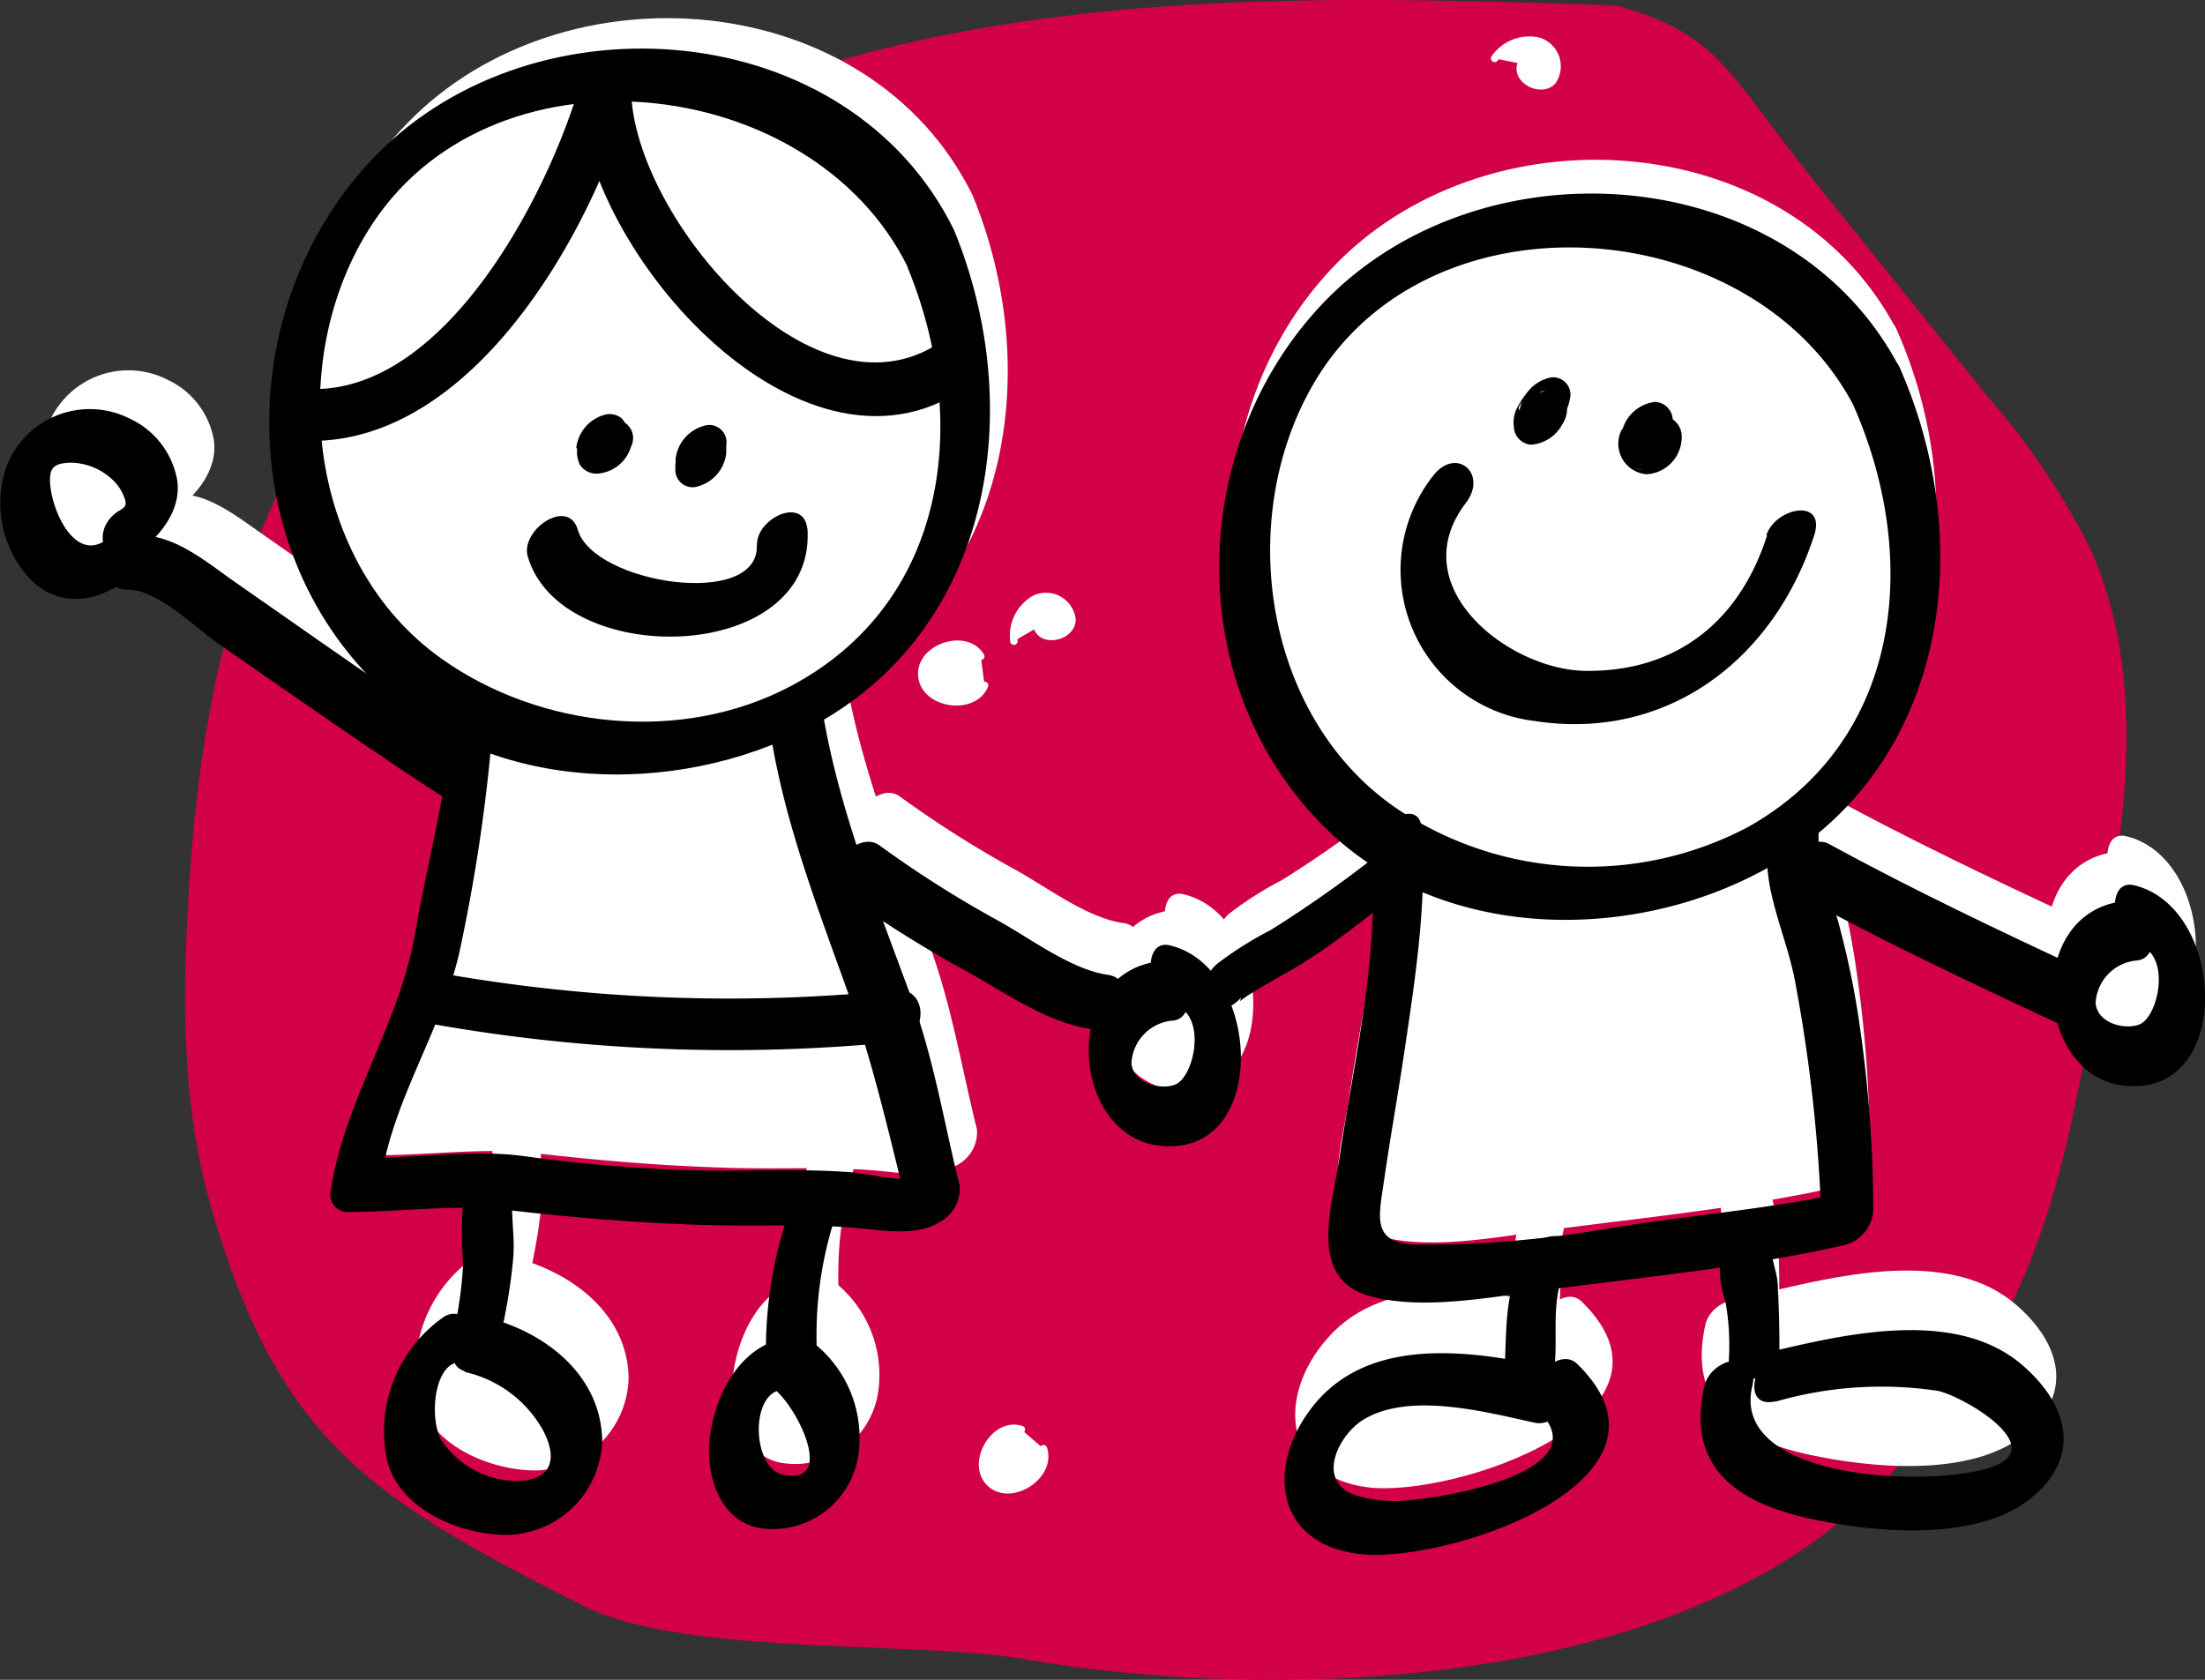<svg id="Layer_1" data-name="Layer 1" xmlns="http://www.w3.org/2000/svg" viewBox="0 0 127.61 97.23"><rect x="0" y="0" width="127.61" height="97.23" fill="#333333" stroke="none"/><defs><style>.cls-1{fill:#d10049;}.cls-2,.cls-3{fill:#fff;}.cls-3{stroke:#fff;stroke-linecap:round;stroke-linejoin:round;stroke-width:0.43px;}</style></defs><title>our-impact-icon</title><path class="cls-1" d="M197.15,351c-14.25-.46-28.72-0.9-42.56,2.55s-27.2,11.37-34,23.91c-4.26,7.88-5.66,17-6.13,25.94-0.31,5.79-.25,11.69,1.38,17.26,3.92,13.37,9,16.64,21.45,22.94,5.92,3,19.24,2,25.78,3.15,15.19,2.59,37.11,1.43,48.33-9.14s12-20.63,14.49-35.83c1.07-6.48,1.37-13.39-1.34-19.38a41.37,41.37,0,0,0-5.83-8.65l-10.19-12.67c-5-6.21-5.34-8.37-11.38-10.07" transform="translate(-103.6 -350.69)"/><path class="cls-2" d="M157.27,364.13c0.76,1.55,3.3-.74,2.62-2.13-5.94-12.09-23.64-13.49-32.68-4.22-7.82,8-8.2,21.55-.24,29.63,6.37,6.46,17.08,6.76,24.76,2.73,10.37-5.45,12.3-18.07,8.16-28.14-0.65-1.57-3.21.71-2.62,2.13" transform="translate(-103.6 -350.69)"/><path class="cls-2" d="M150.63,417.31a23.86,23.86,0,0,0-1.38,8.43c0,2.13,2.86.79,2.87-.77a21.47,21.47,0,0,1,1.22-7.66,1.05,1.05,0,0,0-.87-1.53,2.17,2.17,0,0,0-1.84,1.52h0Z" transform="translate(-103.6 -350.69)"/><path class="cls-2" d="M132.13,416.92a23.1,23.1,0,0,0,0,3.56,22.07,22.07,0,0,1-.51,3.71,1,1,0,0,0,1.3,1.09,2.29,2.29,0,0,0,1.56-1.86,31.52,31.52,0,0,0,.48-3.25c0.12-1.34-.2-2.68,0-4a1,1,0,0,0-1.3-1.09,2.28,2.28,0,0,0-1.56,1.86h0Z" transform="translate(-103.6 -350.69)"/><path class="cls-2" d="M131.47,426.17a2.18,2.18,0,0,0,1.18-2.08,1.05,1.05,0,0,0-1.66-.59,7.89,7.89,0,0,0-3.26,7.53c0.35,3.15,4.06,4.75,6.83,4.77a5.48,5.48,0,0,0,5.42-5.41c-0.1-3.52-3-5.82-6.11-6.77-1.48-.45-3.3,2.44-1.64,2.95h0" transform="translate(-103.6 -350.69)"/><path class="cls-2" d="M150,427.62c1.52-.32,2.34-3.39.26-3h0c-2.54.53-3.85,3.11-4.21,5.46-0.31,2.05.41,4.78,2.71,5.27a4.86,4.86,0,0,0,5.67-4.15,6.86,6.86,0,0,0-2.68-6.42c-1.37-.9-3.53,1.76-2.21,2.63" transform="translate(-103.6 -350.69)"/><path class="cls-2" d="M133.83,389.43c0.14-2.12-2.12-2.06-2.22-.52-0.28,4.26-1.51,8.72-2.24,12.94-0.88,5.07-4,9.51-4.77,14.56a1,1,0,0,0,.94,1.14c3,0,6.09-.45,9.06-0.11,3.83,0.44,7.6.75,11.46,0.85,2.69,0.07,5.39-.07,8.08.14,1.44,0.11,3.51.53,4.82-.29a2.15,2.15,0,0,0,1.18-2.08c-0.9-3.6-1.45-7.12-2.74-10.64-2-5.33-4.14-10.71-5-16.34-0.3-1.89-3.08,0-2.84,1.49C149.53,390.56,133.52,394.11,133.83,389.43Z" transform="translate(-103.6 -350.69)"/><path class="cls-2" d="M168.57,404.11c-2.1-.31-4.43-2.11-6.28-3.12a62.61,62.61,0,0,1-6.6-4.19c-1.33-1-3.51,1.7-2.21,2.63a69.5,69.5,0,0,0,7.17,4.51c2.17,1.19,4.46,2.86,6.94,3.22,1.49,0.22,2.9-2.77,1-3.05h0Z" transform="translate(-103.6 -350.69)"/><path class="cls-2" d="M133.31,391.49c-2.63-1.52-11.83-8-14.33-9.75-1.36-.93-3.12-2.39-4.84-2.44-1.51,0-2.9,3-1,3.05h0.16c1.51,0,2.9-3,1-3.05h-0.16c-1.51,0-2.9,3-1,3.05,1.7,0,3.8,2.15,5.14,3.06,2,1.36,10.71,7.5,12.8,8.71C132.51,394.94,133.31,391.49,133.31,391.49Z" transform="translate(-103.6 -350.69)"/><path class="cls-2" d="M113.08,377.28c0.13,0.43-.14.48-0.47,0.71-1.56,1.1-.65,3.49,1.19,2.19h0c1.26-.89,2.43-2.41,2.17-4.05a4.75,4.75,0,0,0-2.65-3.45,5,5,0,0,0-7,2.77,6.31,6.31,0,0,0,1.17,6.08c1.66,2,4.13,1.59,5.93,0a1.9,1.9,0,0,0,.72-2.16c-0.4-.73-1.4-0.48-1.91,0" transform="translate(-103.6 -350.69)"/><path class="cls-2" d="M210.72,371.87c0.81,1.54,3.34-.76,2.62-2.13-6.26-11.89-24-12.9-32.79-3.38-7.59,8.22-7.68,21.75.53,29.62,6.54,6.27,17.26,6.33,24.83,2.08,10.22-5.73,11.88-18.34,7.44-28.33-0.69-1.56-3.25.72-2.62,2.13" transform="translate(-103.6 -350.69)"/><path class="cls-2" d="M203.27,419.69a6.11,6.11,0,0,0,.25,2.9,13.83,13.83,0,0,1,.18,3.32c0.06,2.12,2.91.79,2.87-.77q0-1.69-.09-3.37c0-1-.55-1.82-0.34-2.85a1,1,0,0,0-1.3-1.09,2.29,2.29,0,0,0-1.56,1.86h0Z" transform="translate(-103.6 -350.69)"/><path class="cls-2" d="M192.13,420c-1.18,2.11-.94,4.45-1.12,6.77a1,1,0,0,0,1.3,1.09,2.23,2.23,0,0,0,1.56-1.86c0.13-1.65-.21-3.72.62-5.21,0.33-.58.44-1.6-0.36-1.87a1.89,1.89,0,0,0-2,1.08h0Z" transform="translate(-103.6 -350.69)"/><path class="cls-2" d="M205,427.38c0.5-2.19-2.33-1.66-2.71,0-1,4.52,1.74,6.57,5.93,7.49,3.59,0.79,9.42,1.36,12.52-1.13,2.93-2.37,2.13-5.32-.51-7.57-3.6-3.06-9.48-1.82-13.62-.86-1.51.35-2.32,3.44-.26,3h0" transform="translate(-103.6 -350.69)"/><path class="cls-2" d="M192.7,429.4c1.5,0.33,3.3-2.59,1.64-3h0c-4.42-1-10.46-2.15-13.89,1.72-3,3.36-2.59,8.06,2.34,8.66s19.11-4.18,12.34-10.76c-1.15-1.12-3.38,1.49-2.21,2.63" transform="translate(-103.6 -350.69)"/><path class="cls-2" d="M186.29,395.74c-0.17-1.88-3,0-2.84,1.49,0.5,5.57-1,11.67-1.8,17.17-0.38,2.63-1.81,6.71,1.54,7.77,3.14,1,7.58,0,10.72-.37,5.4-.7,11-1.26,16.34-2.48a2.18,2.18,0,0,0,1.56-1.86,73.37,73.37,0,0,0-.74-10.37,47.69,47.69,0,0,0-1.28-6.19c-0.59-1.91-1.34-3.64-.93-5.69s-2.57-.7-2.87.77h0" transform="translate(-103.6 -350.69)"/><path class="cls-2" d="M223.84,403.87c-4.88-2.28-9.76-4.59-14.49-7.18-1.32-.72-3.2,2.1-1.64,3,4.72,2.59,9.61,4.9,14.49,7.18,1.38,0.65,3.25-2.2,1.64-2.95h0Z" transform="translate(-103.6 -350.69)"/><path class="cls-2" d="M184.31,397a69.06,69.06,0,0,1-6.52,4.63,20.21,20.21,0,0,0-2.92,1.84,1.93,1.93,0,0,0-.72,2.16v0c0.58,1.57,3.15-.69,2.62-2.13v0l-0.72,2.16c0.64-.52,2.34-1.42,3.35-2,2.15-1.3,4.05-3,6.08-4.44,1.55-1.12.64-3.51-1.19-2.19h0Z" transform="translate(-103.6 -350.69)"/><path class="cls-2" d="M169.92,409.09" transform="translate(-103.6 -350.69)"/><path class="cls-2" d="M171.45,403.36h0c-5.93.73-4.86,11.22,1.25,10.4,5-.67,4.31-10.13-0.6-11.31-1.65-.4-1.3,3,0.19,3.37" transform="translate(-103.6 -350.69)"/><path class="cls-2" d="M224.44,405.68" transform="translate(-103.6 -350.69)"/><path class="cls-2" d="M226,400h0c-5.93.73-4.86,11.22,1.25,10.4,5-.67,4.31-10.13-0.6-11.31-1.65-.4-1.3,3,0.19,3.37" transform="translate(-103.6 -350.69)"/><path d="M158.81,364c-6.08-12.38-24.19-13.8-33.45-4.32-8,8.2-8.39,22.06-.24,30.33,6.52,6.61,17.48,6.92,25.34,2.79,10.62-5.58,12.59-18.49,8.35-28.8-0.66-1.61-3.28.72-2.68,2.18,3.68,8.94,2.29,19.46-6.82,24.25-6.3,3.31-14.47,2.44-20.18-1.63-7.63-5.44-9-16.95-4.29-24.66,6.88-11.36,25.69-9.36,31.29,2C156.9,367.78,159.5,365.43,158.81,364Z" transform="translate(-103.6 -350.69)"/><path d="M147.4,382.25c0.14,3.71-9.46,2.22-10.36-.89-0.55-1.91-3.33,0-2.9,1.53,1.89,6.54,16.49,6.28,16.2-1.42-0.08-2.17-3-.81-2.93.79h0Z" transform="translate(-103.6 -350.69)"/><path d="M137,376.66a1.73,1.73,0,0,0,.16.93,1.15,1.15,0,0,0,1.07.51,2.19,2.19,0,0,0,1.89-1.56,1.08,1.08,0,0,0-.88-1.57H139.1a0.87,0.87,0,0,1,.79.91,1.14,1.14,0,0,0-.34-1,1.1,1.1,0,0,0-1-.17,2.25,2.25,0,0,0-1.6,1.91h0Z" transform="translate(-103.6 -350.69)"/><path d="M145.63,376.92v-0.45a1,1,0,0,0-1.33-1.12,2.25,2.25,0,0,0-1.6,1.91v0.18a1,1,0,0,0,1.33,1.12,2.25,2.25,0,0,0,1.6-1.91v-0.18a1,1,0,0,0-1.33-1.12,2.25,2.25,0,0,0-1.6,1.91v0.45a1,1,0,0,0,1.33,1.12,2.25,2.25,0,0,0,1.6-1.91h0Z" transform="translate(-103.6 -350.69)"/><path d="M149.34,420.62a24.42,24.42,0,0,0-1.41,8.63c0,2.17,2.92.81,2.93-.79a22,22,0,0,1,1.25-7.84,1.08,1.08,0,0,0-.89-1.57,2.22,2.22,0,0,0-1.89,1.56h0Z" transform="translate(-103.6 -350.69)"/><path d="M130.4,420.22a23.64,23.64,0,0,0,0,3.64,22.59,22.59,0,0,1-.52,3.8,1,1,0,0,0,1.33,1.12,2.35,2.35,0,0,0,1.6-1.91,32.26,32.26,0,0,0,.49-3.33c0.12-1.38-.2-2.74,0-4.1a1,1,0,0,0-1.33-1.12,2.33,2.33,0,0,0-1.6,1.91h0Z" transform="translate(-103.6 -350.69)"/><path d="M130.5,430.1a6.9,6.9,0,0,1,4.49,3.31c0.94,1.72.55,3-1.55,3a5.32,5.32,0,0,1-4.27-2.32c-0.64-1-.56-3.71.55-4.41a2.23,2.23,0,0,0,1.21-2.13,1.08,1.08,0,0,0-1.7-.6,8.08,8.08,0,0,0-3.33,7.7c0.36,3.23,4.16,4.87,7,4.88a5.61,5.61,0,0,0,5.55-5.54c-0.11-3.6-3.07-6-6.26-6.93-1.51-.46-3.38,2.5-1.68,3h0Z" transform="translate(-103.6 -350.69)"/><path d="M149,428.14c-2.59.54-3.95,3.19-4.3,5.59-0.31,2.1.42,4.89,2.78,5.39a5,5,0,0,0,5.8-4.25,7,7,0,0,0-2.75-6.57c-1.4-.92-3.62,1.81-2.26,2.69s3.81,5.73.64,5.05c-1.75-.37-1.91-4.53-0.17-4.89,1.55-.32,2.39-3.47.26-3h0Z" transform="translate(-103.6 -350.69)"/><path d="M148.21,393.24c0.82,5.11,2.71,10,4.44,14.83,1.52,4.28,2.44,8.43,3.53,12.79l1.21-2.13c-0.89.56-3.51-.11-4.55-0.19-3.25-.25-6.57,0-9.84-0.14a90.23,90.23,0,0,1-9.05-.79c-3.06-.41-6.19.11-9.28,0.11l1,1.17c0.68-4.69,3.73-8.93,4.63-13.62a99.24,99.24,0,0,0,1.87-13.2c0.14-2.17-2.17-2.11-2.27-.54-0.29,4.36-1.54,8.92-2.29,13.24-0.9,5.19-4.13,9.74-4.88,14.9a1,1,0,0,0,1,1.17c3.08,0,6.23-.46,9.27-0.11,3.92,0.45,7.78.77,11.73,0.87,2.76,0.07,5.52-.07,8.27.15,1.47,0.12,3.59.54,4.93-.3a2.2,2.2,0,0,0,1.21-2.13c-0.92-3.69-1.48-7.29-2.8-10.89-2-5.46-4.24-11-5.16-16.72-0.31-1.93-3.15,0-2.91,1.53h0Z" transform="translate(-103.6 -350.69)"/><path d="M167.69,407.11c-2.15-.32-4.53-2.16-6.43-3.19a64.08,64.08,0,0,1-6.75-4.29c-1.36-1-3.59,1.74-2.26,2.69a71.13,71.13,0,0,0,7.34,4.62c2.22,1.22,4.56,2.92,7.1,3.3,1.53,0.23,3-2.84,1-3.13h0Z" transform="translate(-103.6 -350.69)"/><path d="M131.6,394.19c-2.69-1.55-12.11-8.23-14.67-10-1.39-1-3.19-2.45-5-2.5-1.54,0-3,3.07-1,3.13h0.17c1.54,0,3-3.07,1-3.13H112c-1.54,0-3,3.07-1,3.13,1.74,0,3.89,2.2,5.26,3.14,2,1.39,11,7.68,13.11,8.92C130.79,397.72,131.6,394.19,131.6,394.19Z" transform="translate(-103.6 -350.69)"/><path d="M111.63,382.61c1.29-.91,2.49-2.47,2.22-4.15a4.86,4.86,0,0,0-2.72-3.53,5.15,5.15,0,0,0-7.18,2.84,6.46,6.46,0,0,0,1.2,6.22c1.7,2,4.23,1.63,6.07,0a2,2,0,0,0,.73-2.21c-0.41-.75-1.43-0.49-2,0-1.89,1.65-3.29-1.35-3.44-3-0.1-1.05.22-1.28,1.2-1.31a3.59,3.59,0,0,1,2.26.86,2.66,2.66,0,0,1,.87,1.29c0.13,0.44-.15.49-0.48,0.72-1.6,1.13-.67,3.57,1.22,2.24h0Z" transform="translate(-103.6 -350.69)"/><path d="M213.51,371.93c-6.4-12.17-24.57-13.21-33.56-3.46-7.76,8.41-7.86,22.26.54,30.32,6.69,6.42,17.66,6.47,25.41,2.13,10.46-5.87,12.16-18.77,7.62-29-0.71-1.6-3.32.74-2.68,2.18,3.91,8.8,2.9,19.42-6.08,24.46a19.84,19.84,0,0,1-20.22-1c-7.77-5.22-9.47-16.69-5-24.52,6.55-11.53,25.38-10.18,31.32,1.1C211.66,375.68,214.25,373.33,213.51,371.93Z" transform="translate(-103.6 -350.69)"/><path d="M205.87,381.67c-1.6,5-5.25,7.89-10.45,7.85-4.41,0-10.7-4.82-7-9.7,1.32-1.71-.55-3.32-1.89-1.58a8.81,8.81,0,0,0,5.87,14.18c7.68,1.19,13.86-3.55,16.19-10.74,0.71-2.2-2.24-1.63-2.77,0h0Z" transform="translate(-103.6 -350.69)"/><path d="M197.47,375.53a1.77,1.77,0,0,0,1.45,2.61,2.16,2.16,0,0,0,2-2.33,1.21,1.21,0,0,0-1.23-1.06,2.18,2.18,0,0,0-1.89,1.56,1.08,1.08,0,0,0,.88,1.57,0.68,0.68,0,0,1-.68-0.54l2-2.33c0.17,0,.19,0,0.05,0a0.34,0.34,0,0,1,.24.19,0.29,0.29,0,1,0,0,.07c0,0.08-.1.54,0,0.25a1.08,1.08,0,0,0-.89-1.57,2.23,2.23,0,0,0-1.89,1.56h0Z" transform="translate(-103.6 -350.69)"/><path d="M191.5,374.49l0-.24,0.44-.79a4.86,4.86,0,0,0-.62,1,2,2,0,0,0-.12.56,1.22,1.22,0,0,0,.13.69q0.42,0.58,0-.13l0.24-1.17,0,0,0.6-.72,0,0,0.74-.39q-0.21.07,0.3,0a2.22,2.22,0,0,0-1.88,1.56,1.08,1.08,0,0,0,.88,1.57,2.24,2.24,0,0,0,1.81-1.19,1.58,1.58,0,0,0-.19-2l0.34,1,0,0.24-0.44.79a3.2,3.2,0,0,0,.74-1.56,1,1,0,0,0-1.33-1.12,2.29,2.29,0,0,0-1.6,1.91h0Z" transform="translate(-103.6 -350.69)"/><path d="M203.21,423.05a6.25,6.25,0,0,0,.25,3,14.16,14.16,0,0,1,.19,3.4c0.06,2.17,3,.81,2.93-0.79q0-1.73-.09-3.45c0-1-.56-1.86-0.35-2.91a1,1,0,0,0-1.33-1.12,2.35,2.35,0,0,0-1.6,1.91h0Z" transform="translate(-103.6 -350.69)"/><path d="M191.81,423.37c-1.21,2.15-1,4.56-1.15,6.93a1,1,0,0,0,1.33,1.12,2.28,2.28,0,0,0,1.6-1.91c0.14-1.69-.22-3.81.64-5.34,0.34-.6.45-1.64-0.37-1.92a1.94,1.94,0,0,0-2,1.11h0Z" transform="translate(-103.6 -350.69)"/><path d="M206.35,431.82a22,22,0,0,1,9.38-.63c1.41,0.28,6.4,3.16,3.28,4.36-3.36,1.29-15.31.9-14-4.63,0.51-2.24-2.38-1.7-2.77,0-1.06,4.62,1.78,6.72,6.07,7.66,3.68,0.81,9.64,1.39,12.81-1.16,3-2.42,2.18-5.45-.52-7.75-3.69-3.14-9.71-1.87-13.94-.88-1.54.36-2.38,3.52-.26,3h0Z" transform="translate(-103.6 -350.69)"/><path d="M194.07,430c-4.53-1-10.71-2.2-14.22,1.76-3,3.44-2.65,8.25,2.39,8.87s19.56-4.27,12.63-11c-1.18-1.14-3.46,1.53-2.26,2.69,3.73,3.62-5.81,5.16-8,5.24a7.52,7.52,0,0,1-2.47-.3c-2.47-.75-1.1-3.55.43-4.44,2.69-1.57,7.06-.39,9.86.22,1.54,0.33,3.38-2.65,1.68-3h0Z" transform="translate(-103.6 -350.69)"/><path d="M206,398.8c-0.63,3.12,1,5.87,1.52,8.88a90.8,90.8,0,0,1,1.5,13.88l1.6-1.91c-4.39,1-9.06,1.36-13.52,2.07a61.43,61.43,0,0,1-11.61,1c-2.53-.09-2.09-1.61-1.8-3.64,0.36-2.5.81-5,1.18-7.48,0.62-4.18,1.35-8.84,1-13-0.17-1.92-3,0-2.91,1.53,0.51,5.7-1,11.94-1.84,17.57-0.39,2.69-1.85,6.87,1.57,7.95,3.22,1,7.75,0,11-.38,5.53-.71,11.29-1.28,16.72-2.53a2.23,2.23,0,0,0,1.6-1.91,75.09,75.09,0,0,0-.76-10.61,48.81,48.81,0,0,0-1.31-6.33c-0.61-2-1.37-3.73-1-5.82s-2.63-.72-2.93.79h0Z" transform="translate(-103.6 -350.69)"/><path d="M224.26,406.87c-5-2.33-10-4.7-14.83-7.34-1.36-.74-3.27,2.15-1.68,3,4.83,2.65,9.83,5,14.83,7.34,1.42,0.66,3.32-2.25,1.68-3h0Z" transform="translate(-103.6 -350.69)"/><path d="M183.81,399.78a70.68,70.68,0,0,1-6.67,4.74,20.68,20.68,0,0,0-3,1.88,2,2,0,0,0-.73,2.21v0c0.59,1.61,3.22-.71,2.68-2.18v0l-0.73,2.21c0.66-.54,2.39-1.45,3.43-2.08,2.2-1.33,4.15-3,6.23-4.54,1.59-1.14.65-3.59-1.22-2.24h0Z" transform="translate(-103.6 -350.69)"/><path d="M170.64,406.34c-6.07.75-5,11.48,1.28,10.65,5.07-.68,4.41-10.37-0.61-11.58-1.69-.41-1.34,3.08.19,3.45,2,0.47,1.24,4.26.05,4.63-0.95.3-2.41-.18-2.47-1.28a2.61,2.61,0,0,1,2.42-2.45c1.61-.2.8-3.62-0.86-3.41h0Z" transform="translate(-103.6 -350.69)"/><path d="M226.44,402.86c-6.07.75-5,11.48,1.28,10.65,5.07-.68,4.41-10.37-0.61-11.58-1.69-.41-1.34,3.08.19,3.45,2,0.47,1.24,4.26.05,4.63-0.95.3-2.41-.18-2.47-1.28a2.61,2.61,0,0,1,2.42-2.45c1.61-.2.8-3.62-0.86-3.41h0Z" transform="translate(-103.6 -350.69)"/><path d="M128.17,409.88A98.57,98.57,0,0,0,155.44,411c1.9-.19,1.92-3.19,0-3A95.73,95.73,0,0,1,129,407c-1.89-.34-2.7,2.55-0.8,2.89h0Z" transform="translate(-103.6 -350.69)"/><path class="cls-3" d="M162.71,433.43c-1.58-.52-3,2-1.8,3.11s3.59-.41,3.08-2" transform="translate(-103.6 -350.69)"/><path class="cls-3" d="M162.28,387.8a2.44,2.44,0,0,1,1.22-2.45,1.52,1.52,0,0,1,2.14,1.19c0,1-1.69,1.39-2,.47" transform="translate(-103.6 -350.69)"/><path class="cls-3" d="M160.36,388.68c-0.85-1.43-3.58-.5-3.41,1.15s3,2.06,3.63.53" transform="translate(-103.6 -350.69)"/><path class="cls-3" d="M190.1,354.07a2.44,2.44,0,0,1,2.53-1,1.52,1.52,0,0,1,.82,2.31c-0.65.72-2.19-.07-1.81-1" transform="translate(-103.6 -350.69)"/><path d="M122.13,376.2c9.13-.43,15.69-12.13,17.93-19.84a1.5,1.5,0,0,0-2.89-.8c-1.82,6.27-7.5,17.28-15,17.64-1.92.09-1.93,3.09,0,3h0Z" transform="translate(-103.6 -350.69)"/><path d="M137.12,356c0.2,9.3,13.22,24.09,22.76,16.84,1.52-1.15,0-3.76-1.51-2.59-7.47,5.67-18.09-7-18.24-14.25,0-1.93-3-1.93-3,0h0Z" transform="translate(-103.6 -350.69)"/></svg>